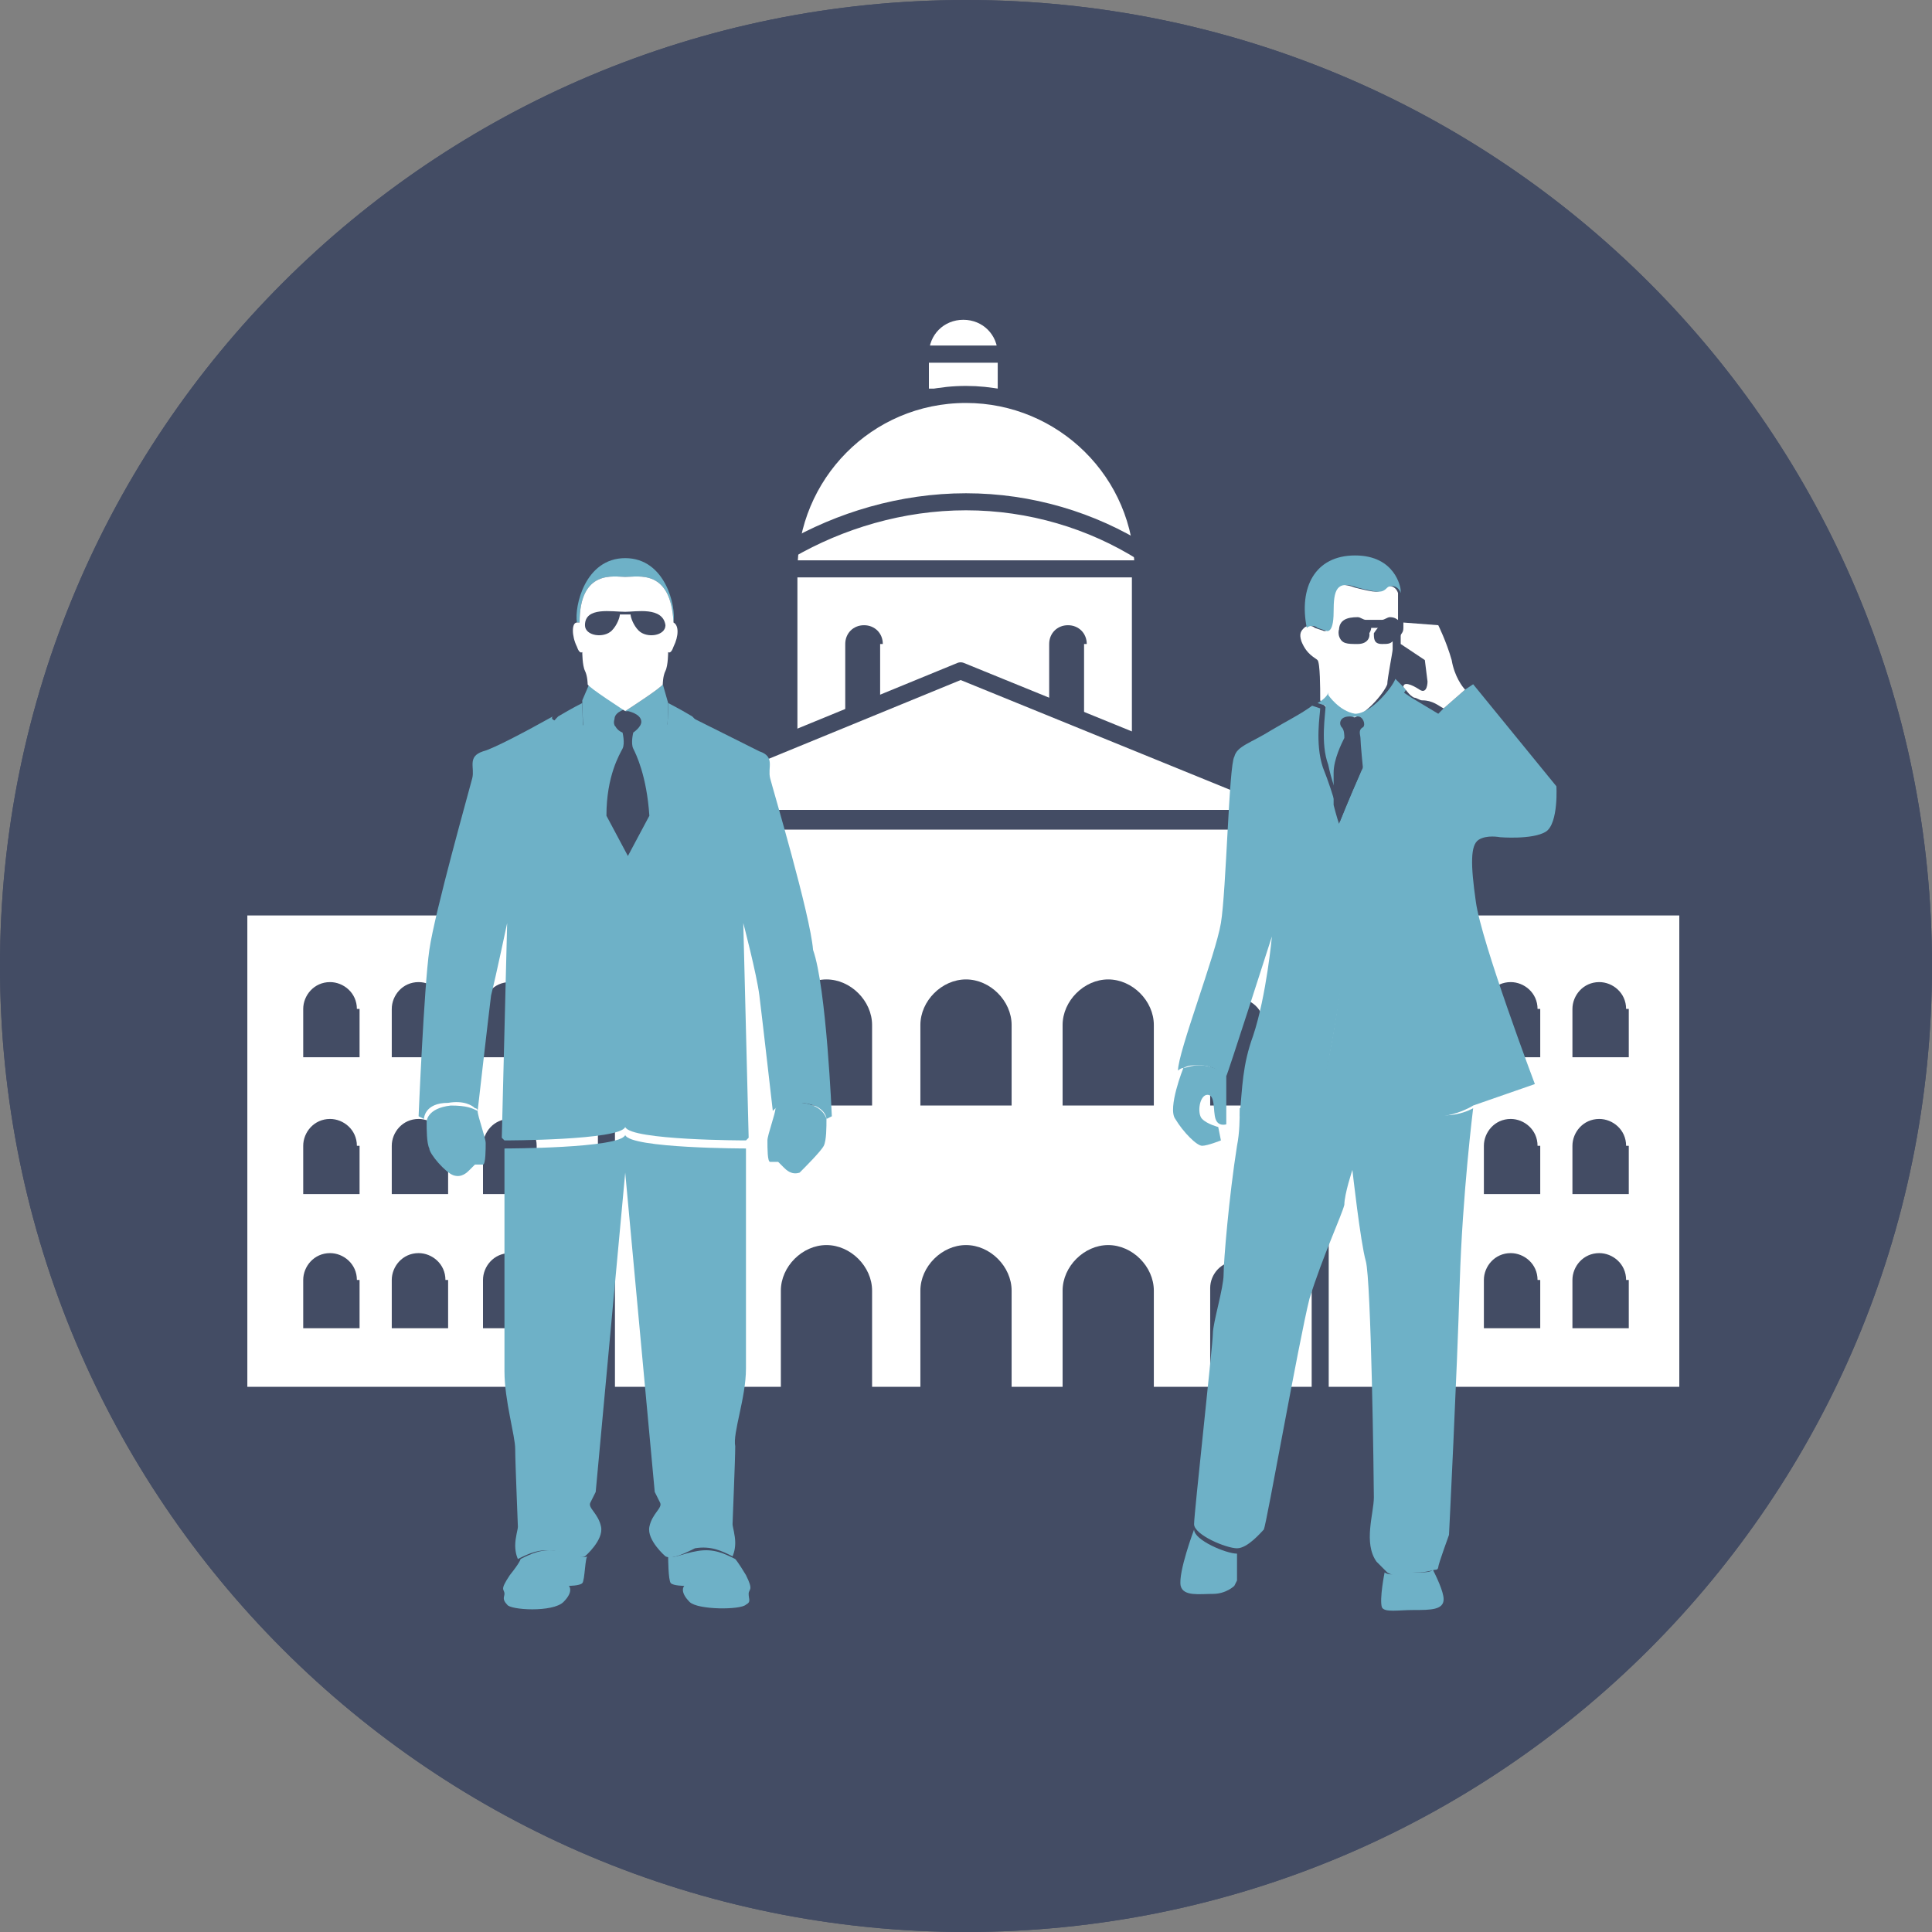 <?xml version="1.0" encoding="utf-8"?>
<!-- Generator: Adobe Illustrator 26.5.2, SVG Export Plug-In . SVG Version: 6.00 Build 0)  -->
<svg version="1.1" id="Ebene_1" xmlns="http://www.w3.org/2000/svg" xmlns:xlink="http://www.w3.org/1999/xlink" x="0px" y="0px"
	 viewBox="0 0 72 72" style="enable-background:new 0 0 72 72;" xml:space="preserve">
<rect x="0" y="0" width="72" height="72" fill="#808080" stroke="none"/>
<style type="text/css">
	.st0{fill:#434C64;}
	.st1{fill:#FFFFFF;}
	.st2{fill:none;stroke:#434C64;stroke-width:0.635;stroke-miterlimit:10;}
	.st3{fill:none;stroke:#434C64;stroke-width:0.635;stroke-linecap:round;stroke-linejoin:round;stroke-miterlimit:10;}
	.st4{fill:#12120D;}
	.st5{fill:#6EB1C7;}
</style>
<g>
	<path class="st0" d="M72,36c0,19.9-16.1,36-36,36C16.1,72,0,55.9,0,36C0,16.1,16.1,0,36,0C55.9,0,72,16.1,72,36L72,36z"/>
	<g>
		<g>
			<path class="st0" d="M36,1c19.3,0,35,15.7,35,35c0,19.3-15.7,35-35,35C16.7,71,1,55.3,1,36C1,16.7,16.7,1,36,1 M36,0
				C16.1,0,0,16.1,0,36c0,19.9,16.1,36,36,36c19.9,0,36-16.1,36-36C72,16.1,55.9,0,36,0L36,0z"/>
		</g>
	</g>
	<path class="st1" d="M37.5,13.2c0-0.9-0.7-1.6-1.6-1.6c-0.9,0-1.6,0.7-1.6,1.6H37.5L37.5,13.2z"/>
	<path class="st2" d="M37.5,13.2c0-0.9-0.7-1.6-1.6-1.6c-0.9,0-1.6,0.7-1.6,1.6H37.5L37.5,13.2z"/>
	<polygon class="st1" points="37.5,14.8 34.3,14.8 34.3,13.2 37.5,13.2 37.5,14.8 	"/>
	<polygon class="st2" points="37.5,14.8 34.3,14.8 34.3,13.2 37.5,13.2 37.5,14.8 	"/>
	<path class="st1" d="M42.6,21.3c0-3.7-3-6.6-6.6-6.6c-3.7,0-6.6,3-6.6,6.6H42.6L42.6,21.3z"/>
	<path class="st3" d="M42.6,21.3c0-3.7-3-6.6-6.6-6.6c-3.7,0-6.6,3-6.6,6.6H42.6L42.6,21.3z"/>
	<path class="st1" d="M42.6,20.6c-1.9-1.2-4.2-1.9-6.6-1.9c-2.4,0-4.7,0.7-6.6,1.8"/>
	<path class="st3" d="M42.6,20.6c-1.9-1.2-4.2-1.9-6.6-1.9c-2.4,0-4.7,0.7-6.6,1.8"/>
	<polygon class="st1" points="42.5,27.7 29.4,27.7 29.4,21.2 42.5,21.2 42.5,27.7 	"/>
	<polygon class="st3" points="42.5,27.7 29.4,27.7 29.4,21.2 42.5,21.2 42.5,27.7 	"/>
	<polygon class="st1" points="62.9,52 8.9,52 8.9,33.8 62.9,33.8 62.9,52 	"/>
	<polygon class="st3" points="62.9,52 8.9,52 8.9,33.8 62.9,33.8 62.9,52 	"/>
	<polygon class="st1" points="49.2,52 22.6,52 22.6,30.6 49.2,30.6 49.2,52 	"/>
	<polygon class="st3" points="49.2,52 22.6,52 22.6,30.6 49.2,30.6 49.2,52 	"/>
	<path class="st0" d="M32.5,38.2c0-0.9-0.8-1.7-1.7-1.7c-0.9,0-1.7,0.8-1.7,1.7v3h3.4V38.2L32.5,38.2z"/>
	<path class="st0" d="M13.3,37.6c0-0.6-0.5-1-1-1c-0.6,0-1,0.5-1,1v1.8h2.1V37.6L13.3,37.6z"/>
	<path class="st0" d="M16.6,37.6c0-0.6-0.5-1-1-1c-0.6,0-1,0.5-1,1v1.8h2.1V37.6L16.6,37.6z"/>
	<path class="st0" d="M20,37.6c0-0.6-0.5-1-1-1c-0.6,0-1,0.5-1,1v1.8H20V37.6L20,37.6z"/>
	<path class="st0" d="M13.3,42.7c0-0.6-0.5-1-1-1c-0.6,0-1,0.5-1,1v1.8h2.1V42.7L13.3,42.7z"/>
	<path class="st0" d="M16.6,42.7c0-0.6-0.5-1-1-1c-0.6,0-1,0.5-1,1v1.8h2.1V42.7L16.6,42.7z"/>
	<path class="st0" d="M20,42.7c0-0.6-0.5-1-1-1c-0.6,0-1,0.5-1,1v1.8H20V42.7L20,42.7z"/>
	<path class="st0" d="M13.3,47.7c0-0.6-0.5-1-1-1c-0.6,0-1,0.5-1,1v1.8h2.1V47.7L13.3,47.7z"/>
	<path class="st0" d="M16.6,47.7c0-0.6-0.5-1-1-1c-0.6,0-1,0.5-1,1v1.8h2.1V47.7L16.6,47.7z"/>
	<path class="st0" d="M20,47.7c0-0.6-0.5-1-1-1c-0.6,0-1,0.5-1,1v1.8H20V47.7L20,47.7z"/>
	<path class="st0" d="M54,37.6c0-0.6-0.5-1-1-1c-0.6,0-1,0.5-1,1v1.8H54V37.6L54,37.6z"/>
	<path class="st0" d="M47.1,38.2c0-0.6-0.5-1-1-1c-0.6,0-1,0.5-1,1v3h2.1V38.2L47.1,38.2z"/>
	<path class="st0" d="M27.3,38.2c0-0.6-0.5-1-1-1c-0.6,0-1,0.5-1,1v3h2.1V38.2L27.3,38.2z"/>
	<path class="st0" d="M47.1,48c0-0.6-0.5-1-1-1c-0.6,0-1,0.5-1,1v3h2.1V48L47.1,48z"/>
	<path class="st0" d="M27.3,48c0-0.6-0.5-1-1-1c-0.6,0-1,0.5-1,1v3h2.1V48L27.3,48z"/>
	<path class="st0" d="M40.5,24c0-0.4-0.3-0.7-0.7-0.7c-0.4,0-0.7,0.3-0.7,0.7v3h1.3V24L40.5,24z"/>
	<path class="st0" d="M32.9,24c0-0.4-0.3-0.7-0.7-0.7c-0.4,0-0.7,0.3-0.7,0.7v3h1.3V24L32.9,24z"/>
	<path class="st0" d="M57.3,37.6c0-0.6-0.5-1-1-1c-0.6,0-1,0.5-1,1v1.8h2.1V37.6L57.3,37.6z"/>
	<path class="st0" d="M60.6,37.6c0-0.6-0.5-1-1-1c-0.6,0-1,0.5-1,1v1.8h2.1V37.6L60.6,37.6z"/>
	<path class="st0" d="M54,42.7c0-0.6-0.5-1-1-1c-0.6,0-1,0.5-1,1v1.8H54V42.7L54,42.7z"/>
	<path class="st0" d="M57.3,42.7c0-0.6-0.5-1-1-1c-0.6,0-1,0.5-1,1v1.8h2.1V42.7L57.3,42.7z"/>
	<path class="st0" d="M60.6,42.7c0-0.6-0.5-1-1-1c-0.6,0-1,0.5-1,1v1.8h2.1V42.7L60.6,42.7z"/>
	<path class="st4" d="M54,47.7c0-0.6-0.5-1-1-1c-0.6,0-1,0.5-1,1v1.8H54V47.7L54,47.7z"/>
	<path class="st0" d="M57.3,47.7c0-0.6-0.5-1-1-1c-0.6,0-1,0.5-1,1v1.8h2.1V47.7L57.3,47.7z"/>
	<path class="st0" d="M60.6,47.7c0-0.6-0.5-1-1-1c-0.6,0-1,0.5-1,1v1.8h2.1V47.7L60.6,47.7z"/>
	<path class="st0" d="M37.7,38.2c0-0.9-0.8-1.7-1.7-1.7c-0.9,0-1.7,0.8-1.7,1.7v3h3.4V38.2L37.7,38.2z"/>
	<path class="st0" d="M43,38.2c0-0.9-0.8-1.7-1.7-1.7c-0.9,0-1.7,0.8-1.7,1.7v3H43V38.2L43,38.2z"/>
	<path class="st0" d="M32.5,48.1c0-0.9-0.8-1.7-1.7-1.7c-0.9,0-1.7,0.8-1.7,1.7V52h3.4V48.1L32.5,48.1z"/>
	<path class="st0" d="M37.7,48.1c0-0.9-0.8-1.7-1.7-1.7c-0.9,0-1.7,0.8-1.7,1.7V52h3.4V48.1L37.7,48.1z"/>
	<path class="st0" d="M43,48.1c0-0.9-0.8-1.7-1.7-1.7c-0.9,0-1.7,0.8-1.7,1.7V52H43V48.1L43,48.1z"/>
	<polygon class="st1" points="22.4,30.5 35.8,25 49.3,30.5 22.4,30.5 	"/>
	<polygon class="st3" points="22.4,30.5 35.8,25 49.3,30.5 22.4,30.5 	"/>
	<path class="st1" d="M51.8,23.1c0.1,0,0.2,0,0.3,0.1c0-0.2,0-0.8,0-1.1c-0.1-0.3-0.4-0.3-0.5-0.2c-0.2,0.2-0.3,0.2-1.1,0
		c-0.8-0.3-0.9,0.1-0.9,0.9c0,0.9-0.3,0.7-0.3,0.7l-0.3-0.1c-0.1-0.1-0.3-0.1-0.4,0c-0.1,0.1-0.2,0.2-0.1,0.5
		c0.2,0.5,0.5,0.6,0.6,0.7c0.1,0.1,0.1,1.1,0.1,1.4c0,0.1,0,0.1,0,0.1s0.4,0.6,1,0.7c0,0,0,0,0,0c0.6,0,1.4-1,1.5-1.3
		c0-0.2,0.2-1.2,0.2-1.3c0-0.1,0-0.2,0-0.3c-0.1,0.1-0.2,0.1-0.4,0.1c-0.3,0-0.3-0.2-0.3-0.4C51.4,23.3,51.6,23.1,51.8,23.1
		L51.8,23.1z M50.6,24c-0.4,0-0.6,0-0.7-0.3c-0.1-0.4,0.3-0.5,0.7-0.5c0.3,0,0.4,0.1,0.4,0.2c0,0,0,0.1,0,0.1
		C51.1,23.7,51,24,50.6,24L50.6,24z"/>
	<path class="st5" d="M52.2,22.1c-0.1-0.3-0.4-0.3-0.5-0.2c-0.2,0.2-0.3,0.2-1.1,0c-0.8-0.3-0.9,0.1-0.9,0.9c0,0.9-0.3,0.7-0.3,0.7
		l-0.3-0.1c-0.1-0.1-0.3-0.1-0.4,0c-0.3-1.5,0.3-2.7,1.8-2.7c1.5,0,1.7,1.2,1.7,1.3C52.2,21.9,52.2,22,52.2,22.1L52.2,22.1z"/>
	<path class="st0" d="M52.2,23.2C52.2,23.2,52.2,23.2,52.2,23.2c-0.1-0.1-0.2-0.2-0.4-0.2c-0.1,0-0.2,0.1-0.3,0.1l-0.6,0
		c-0.1,0-0.2-0.1-0.3-0.1c-0.4,0-0.7,0.1-0.7,0.5c0,0.3,0.3,0.3,0.7,0.3c0.4,0,0.5-0.3,0.5-0.4l0.4,0c0,0.2,0.1,0.3,0.3,0.3
		c0.1,0,0.3,0,0.4-0.1c0,0,0,0,0.1-0.1c0-0.1,0.1-0.1,0.1-0.3C52.2,23.4,52.2,23.3,52.2,23.2L52.2,23.2z"/>
	<path class="st5" d="M54.9,41.3c0,0-0.4,3.2-0.5,6.5c-0.1,3.4-0.4,9.4-0.4,9.4s-0.4,1.1-0.4,1.2c0,0,0,0.1-0.1,0.1
		c-0.1,0-0.3,0.1-0.7,0.1c-0.5,0-0.8,0.2-1.1,0c-0.1-0.1-0.2-0.2-0.4-0.4c-0.5-0.7-0.1-1.8-0.1-2.4c0-0.6-0.1-8.1-0.3-8.8
		c-0.2-0.7-0.5-3.4-0.5-3.4s-0.3,0.9-0.3,1.3c-0.1,0.4-0.8,1.9-1.3,3.5c-0.4,1.6-1.6,8.4-1.7,8.6c-0.1,0.1-0.6,0.7-1,0.7
		c-0.4,0-1.6-0.5-1.6-0.9c0-0.4,0.7-6.7,0.7-7.1c0-0.4,0.4-1.7,0.4-2.2c0-0.5,0.2-2.9,0.5-4.8c0.1-0.5,0.1-1,0.1-1.4l0.1,0
		c0,0,1.9,0.7,2.5,0.2c0.7-0.5,1.3-5.9,1.3-5.9l0.2-1.4l0,0c0.2,1.7,0.5,3.5,0.8,4.4c0,0,0.5,2.5,1.7,2.7
		C53.9,41.9,54.9,41.3,54.9,41.3L54.9,41.3z"/>
	<path class="st5" d="M57.6,31c-0.5,0.3-1.7,0.2-1.7,0.2s-0.5-0.1-0.8,0.1c-0.3,0.2-0.3,0.9-0.1,2.3c0.2,1.5,2.2,6.8,2.2,6.8
		l-2.3,0.8c0,0-0.9,0.6-2.2,0.4c-1.2-0.2-1.7-2.7-1.7-2.7c-0.3-0.9-0.6-2.7-0.8-4.4c-0.2-1.6-0.3-3.1-0.3-3.8c0,0,0.4-1,0.8-1.9
		c0.1-0.2,0.2-0.4,0.2-0.5c0.4-0.9,1.4-2.5,1.4-2.5l0,0l0.3,0.2l1,0.6l0.2-0.2l0.8-0.7c0,0,0,0,0,0l0.3-0.2l3.1,3.8
		C58,29.2,58.1,30.7,57.6,31L57.6,31z"/>
	<path class="st5" d="M50.3,34.5L50.3,34.5l-0.2,1.4c0,0-0.7,5.4-1.3,5.9c-0.7,0.5-2.5-0.2-2.5-0.2l-0.1,0c0.1-1.1,0.1-1.9,0.5-3
		c0.5-1.5,0.7-3.7,0.7-3.7s-1.7,5.3-1.7,5.2c0,0,0,0,0,0c-0.1-0.1-0.5-0.4-1-0.4c-0.3,0-0.4,0-0.6,0.1c-0.1,0-0.2,0.1-0.2,0.1
		c0-0.7,1.4-4.3,1.6-5.5c0.2-1.2,0.3-5.9,0.5-6.2c0.1-0.4,0.6-0.5,1.4-1c0.5-0.3,1.1-0.6,1.5-0.9l0.3,0.1c0,0.2-0.2,1.3,0.1,2.2
		c0.2,0.5,0.4,1.1,0.5,1.5v0c0.1,0.4,0.2,0.7,0.2,0.7C50,31.4,50.1,32.9,50.3,34.5L50.3,34.5z"/>
	<path class="st5" d="M52.4,25.7L52.4,25.7c0,0-1,1.6-1.4,2.5c-0.1,0.2-0.2,0.4-0.2,0.5l0,0c0,0-0.1-1-0.1-1.2
		c0-0.1-0.1-0.3,0.1-0.4c0.1-0.1,0-0.4-0.2-0.4c-0.4,0-0.4,0.3-0.3,0.4c0.1,0.1,0.1,0.3,0.1,0.4c0,0.1-0.4,0.8-0.4,1.3
		c0,0.4,0,1,0,1.2c-0.2-0.4-0.4-1-0.5-1.5c-0.3-0.8-0.1-1.9-0.1-2.2l-0.3-0.1c0.2-0.1,0.4-0.3,0.4-0.4l0,0c0,0.1,0,0.1,0,0.1
		s0.4,0.6,1,0.7c0,0,0,0,0,0c0.6,0,1.4-1,1.5-1.3L52.4,25.7L52.4,25.7z"/>
	<path class="st0" d="M50.7,28.8c-0.4,0.9-0.8,1.9-0.8,1.9s-0.1-0.3-0.2-0.7v0c0-0.2,0-0.8,0-1.2c0-0.5,0.3-1.1,0.4-1.3
		c0-0.1,0-0.3-0.1-0.4c-0.1-0.1-0.1-0.4,0.3-0.4c0.3,0,0.4,0.3,0.2,0.4c-0.1,0.1-0.1,0.3-0.1,0.4C50.6,27.7,50.7,28.8,50.7,28.8
		L50.7,28.8L50.7,28.8z"/>
	<path class="st5" d="M46.1,58.9L46,59.1c0,0-0.3,0.3-0.8,0.3c-0.5,0-1.1,0.1-1.2-0.3c-0.1-0.5,0.5-2.1,0.5-2.1
		c0,0.4,1.2,0.9,1.6,0.9L46.1,58.9L46.1,58.9z"/>
	<path class="st5" d="M53.8,59.6c0,0.4-0.5,0.4-1.1,0.4c-0.6,0-1.1,0.1-1.2-0.1c-0.1-0.3,0.1-1.3,0.1-1.3c0.3,0.2,0.6-0.1,1.1,0
		c0.4,0,0.6,0,0.7-0.1l0,0c0,0,0,0,0,0C53.5,58.7,53.8,59.3,53.8,59.6L53.8,59.6z"/>
	<path class="st1" d="M54.6,25.7C54.6,25.7,54.6,25.7,54.6,25.7l-0.8,0.7l0,0c-0.2-0.1-0.4-0.3-0.8-0.3c-0.1,0-0.2-0.1-0.3-0.1
		c-0.2-0.1-0.3-0.3-0.4-0.4c0-0.2,0.3-0.1,0.6,0.1c0.3,0.2,0.3-0.3,0.3-0.3l-0.1-0.8L52.2,24l0-0.3c0-0.1,0.1-0.1,0.1-0.3
		c0-0.1,0-0.2,0-0.2l1.3,0.1c0,0,0.3,0.6,0.5,1.3C54.2,25.2,54.5,25.6,54.6,25.7L54.6,25.7z"/>
	<path class="st5" d="M44.8,41.7c0.2,0.2,0.6,0.3,0.6,0.3l0.1,0.5c0,0-0.5,0.2-0.7,0.2c-0.2,0-0.7-0.5-1-1c-0.3-0.4,0.3-1.9,0.3-1.9
		l0,0c0.1,0,0.3-0.1,0.6-0.1c0.5,0,1,0.3,1,0.4l0,1.8c0,0-0.3,0.1-0.4-0.2c-0.1-0.3,0-0.9-0.3-0.9C44.7,40.8,44.6,41.5,44.8,41.7
		L44.8,41.7z"/>
	<path class="st5" d="M27.8,51c0,1.1-0.5,2.4-0.4,2.9c0,0.5-0.1,2.8-0.1,2.9c0,0.1,0.1,0.4,0.1,0.7c0,0.3-0.1,0.5-0.1,0.5
		c-0.4-0.2-0.8-0.4-1.4-0.3C25.3,58,25,58.1,24.8,58c0,0-0.7-0.6-0.6-1.1c0.1-0.5,0.5-0.7,0.4-0.9c-0.1-0.2-0.2-0.4-0.2-0.4
		l-1.1-11.9l-1.1,11.9c0,0-0.1,0.2-0.2,0.4c-0.1,0.2,0.3,0.4,0.4,0.9c0.1,0.5-0.6,1.1-0.6,1.1c-0.2,0.1-0.5-0.1-1.1-0.2
		c-0.6-0.1-1,0.1-1.4,0.3c0,0-0.1-0.2-0.1-0.5c0-0.3,0.1-0.6,0.1-0.7c0-0.1-0.1-2.4-0.1-2.9c0-0.5-0.4-1.8-0.4-2.9
		c0-1.1,0-8.3,0-8.3s4.3,0,4.5-0.5c0.2,0.5,4.5,0.5,4.5,0.5S27.8,49.9,27.8,51L27.8,51z"/>
	<path class="st5" d="M21.7,59c-0.1,0.1-0.5,0.1-0.5,0.1s0.2,0.2-0.2,0.6c-0.4,0.4-2,0.3-2.1,0.1c-0.2-0.2-0.1-0.3-0.1-0.4
		c0-0.2-0.2-0.1,0.2-0.7c0.4-0.5,0.4-0.6,0.4-0.6c0.4-0.2,0.8-0.4,1.4-0.3c0.6,0.1,0.9,0.3,1.1,0.2C21.8,58,21.8,58.9,21.7,59
		L21.7,59z"/>
	<path class="st5" d="M18,43.4c-0.1,0-0.2,0-0.2,0c-0.1,0-0.1,0-0.1,0s-0.1,0.1-0.2,0.2c-0.1,0.1-0.3,0.3-0.6,0.2
		c-0.3-0.1-0.9-0.8-0.9-1c-0.1-0.2-0.1-0.7-0.1-1c0,0,0-0.5,0.9-0.6c0.6,0,0.8,0.1,1,0.2l0,0l0,0c0,0.2,0.3,1,0.3,1.2
		C18.1,42.8,18.1,43.4,18,43.4L18,43.4z"/>
	<path class="st5" d="M31,41.6l-0.2,0.1c0,0,0-0.5-0.9-0.6c-0.6,0-0.8,0.1-1,0.2l0,0c-0.1,0.1-0.1,0.1-0.1,0.1s-0.4-3.5-0.5-4.3
		c-0.1-0.8-0.6-2.7-0.6-2.7l0.2,8l-0.1,0.1c0,0-4.3,0-4.5-0.5c-0.2,0.5-4.5,0.5-4.5,0.5l-0.1-0.1l0.2-8c0,0-0.4,1.9-0.6,2.7
		c-0.1,0.8-0.5,4.3-0.5,4.3s0-0.1-0.1-0.1l0,0c-0.1-0.1-0.4-0.3-1-0.2c-0.9,0-0.9,0.6-0.9,0.6l-0.2-0.1c0,0,0.2-4.8,0.4-6.2
		c0.2-1.4,1.5-6,1.6-6.4c0.1-0.4-0.2-0.8,0.4-1c0.4-0.1,1.7-0.8,2.6-1.3l0,0c-0.5,0.5,5.6,0.5,5.1,0c0,0,2.2,1.1,2.6,1.3
		c0.6,0.2,0.3,0.6,0.4,1c0.1,0.4,1.5,5.1,1.6,6.4C30.8,36.8,31,41.6,31,41.6L31,41.6z"/>
	<path class="st5" d="M27.9,59.4c0,0.2,0.1,0.3-0.1,0.4c-0.2,0.2-1.8,0.2-2.1-0.1c-0.4-0.4-0.2-0.6-0.2-0.6s-0.4,0-0.5-0.1
		c-0.1-0.1-0.1-1-0.1-1c0.2,0.1,0.5-0.1,1.1-0.2c0.6-0.1,1,0.1,1.4,0.3c0,0,0.1,0.1,0.4,0.6C28.1,59.3,27.9,59.2,27.9,59.4
		L27.9,59.4z"/>
	<path class="st5" d="M23.1,27.2c0,0,0.1,0.4,0,0.6c-0.1,0.3-0.6,1.1-0.6,2.5c-0.8-1-0.8-4.2-0.8-4.2l0.3-0.7c0,0.1,1.4,1,1.4,1
		s-0.5,0.1-0.5,0.4C22.8,27.1,23.1,27.2,23.1,27.2L23.1,27.2z"/>
	<path class="st5" d="M24.9,26.2L24.9,26.2c0,0.1,0,3.2-0.8,4.2c0-1.5-0.5-2.3-0.6-2.5c-0.1-0.2,0-0.6,0-0.6s0.3-0.1,0.3-0.4
		c0-0.3-0.5-0.4-0.5-0.4s1.4-0.9,1.4-1L24.9,26.2L24.9,26.2z"/>
	<path class="st5" d="M26.5,28.5c0.1,0.2-3.1,3.7-3.2,3.8c-0.2-0.1-3.3-3.6-3.2-3.8c0.1-0.2,0.4-0.6,0.4-0.6l-0.3-0.2
		c0,0,0.1-0.5,0.6-1l0,0c0.5-0.3,0.9-0.5,0.9-0.5s0,3.2,0.8,4.2l0.8,1.5l0.8-1.5c0.8-1,0.8-4.1,0.8-4.2c0,0,0.4,0.2,0.9,0.5l0,0
		c0.5,0.5,0.6,1,0.6,1l-0.3,0.2C26.1,27.9,26.4,28.3,26.5,28.5L26.5,28.5z"/>
	<path class="st5" d="M25.1,23.2L25.1,23.2C25.1,23.2,25,23.2,25.1,23.2c-0.1-2-1.3-1.7-1.8-1.7c-0.4,0-1.7-0.3-1.7,1.7
		c0,0-0.1,0-0.1,0l0,0c-0.1-0.6,0.3-2.4,1.8-2.4C24.8,20.8,25.2,22.6,25.1,23.2L25.1,23.2z"/>
	<path class="st0" d="M24.2,30.4l-0.8,1.5l-0.8-1.5c0-1.5,0.5-2.3,0.6-2.5c0.1-0.2,0-0.6,0-0.6s-0.3-0.1-0.3-0.4
		c0-0.3,0.5-0.4,0.5-0.4s0.5,0.1,0.5,0.4c0,0.2-0.3,0.4-0.3,0.4s-0.1,0.4,0,0.6C23.7,28.1,24.1,28.9,24.2,30.4L24.2,30.4z"/>
	<path class="st0" d="M24.8,23.3c0,0.4-0.7,0.5-1,0.2c-0.2-0.2-0.3-0.5-0.3-0.6h-0.4c0,0.1-0.1,0.4-0.3,0.6c-0.3,0.3-1,0.2-1-0.2
		c0,0,0,0,0,0c0-0.7,1-0.5,1.5-0.5C23.7,22.7,24.7,22.5,24.8,23.3C24.8,23.3,24.8,23.3,24.8,23.3L24.8,23.3z"/>
	<path class="st1" d="M25.1,23.2C25.1,23.2,25.1,23.2,25.1,23.2C25.1,23.2,25,23.2,25.1,23.2c-0.1-2-1.3-1.7-1.8-1.7
		c-0.4,0-1.7-0.3-1.7,1.7c0,0-0.1,0-0.1,0c-0.2,0-0.2,0.5,0,0.9c0.1,0.3,0.2,0.2,0.2,0.2s0,0.5,0.1,0.7c0.1,0.2,0.1,0.5,0.1,0.5
		c0,0.1,1.4,1,1.4,1s1.4-0.9,1.4-1c0,0,0-0.3,0.1-0.5c0.1-0.2,0.1-0.7,0.1-0.7s0.1,0.1,0.2-0.2C25.3,23.7,25.3,23.3,25.1,23.2
		L25.1,23.2z M23.8,23.5c-0.2-0.2-0.3-0.5-0.3-0.6h-0.4c0,0.1-0.1,0.4-0.3,0.6c-0.3,0.3-1,0.2-1-0.2c0,0,0,0,0,0
		c0-0.7,1-0.5,1.5-0.5c0.4,0,1.4-0.2,1.5,0.5c0,0,0,0,0,0C24.8,23.7,24.1,23.8,23.8,23.5L23.8,23.5z"/>
	<path class="st5" d="M30.8,41.7c0,0.3,0,0.8-0.1,1c-0.1,0.2-0.7,0.8-0.9,1c-0.3,0.1-0.5-0.1-0.6-0.2c-0.1-0.1-0.2-0.2-0.2-0.2
		s0,0-0.1,0c-0.1,0-0.2,0-0.2,0c-0.1,0-0.1-0.5-0.1-0.8c0-0.2,0.3-1,0.3-1.2l0,0l0,0c0.1-0.1,0.4-0.3,1-0.2
		C30.7,41.2,30.8,41.7,30.8,41.7L30.8,41.7z"/>
</g>
</svg>
